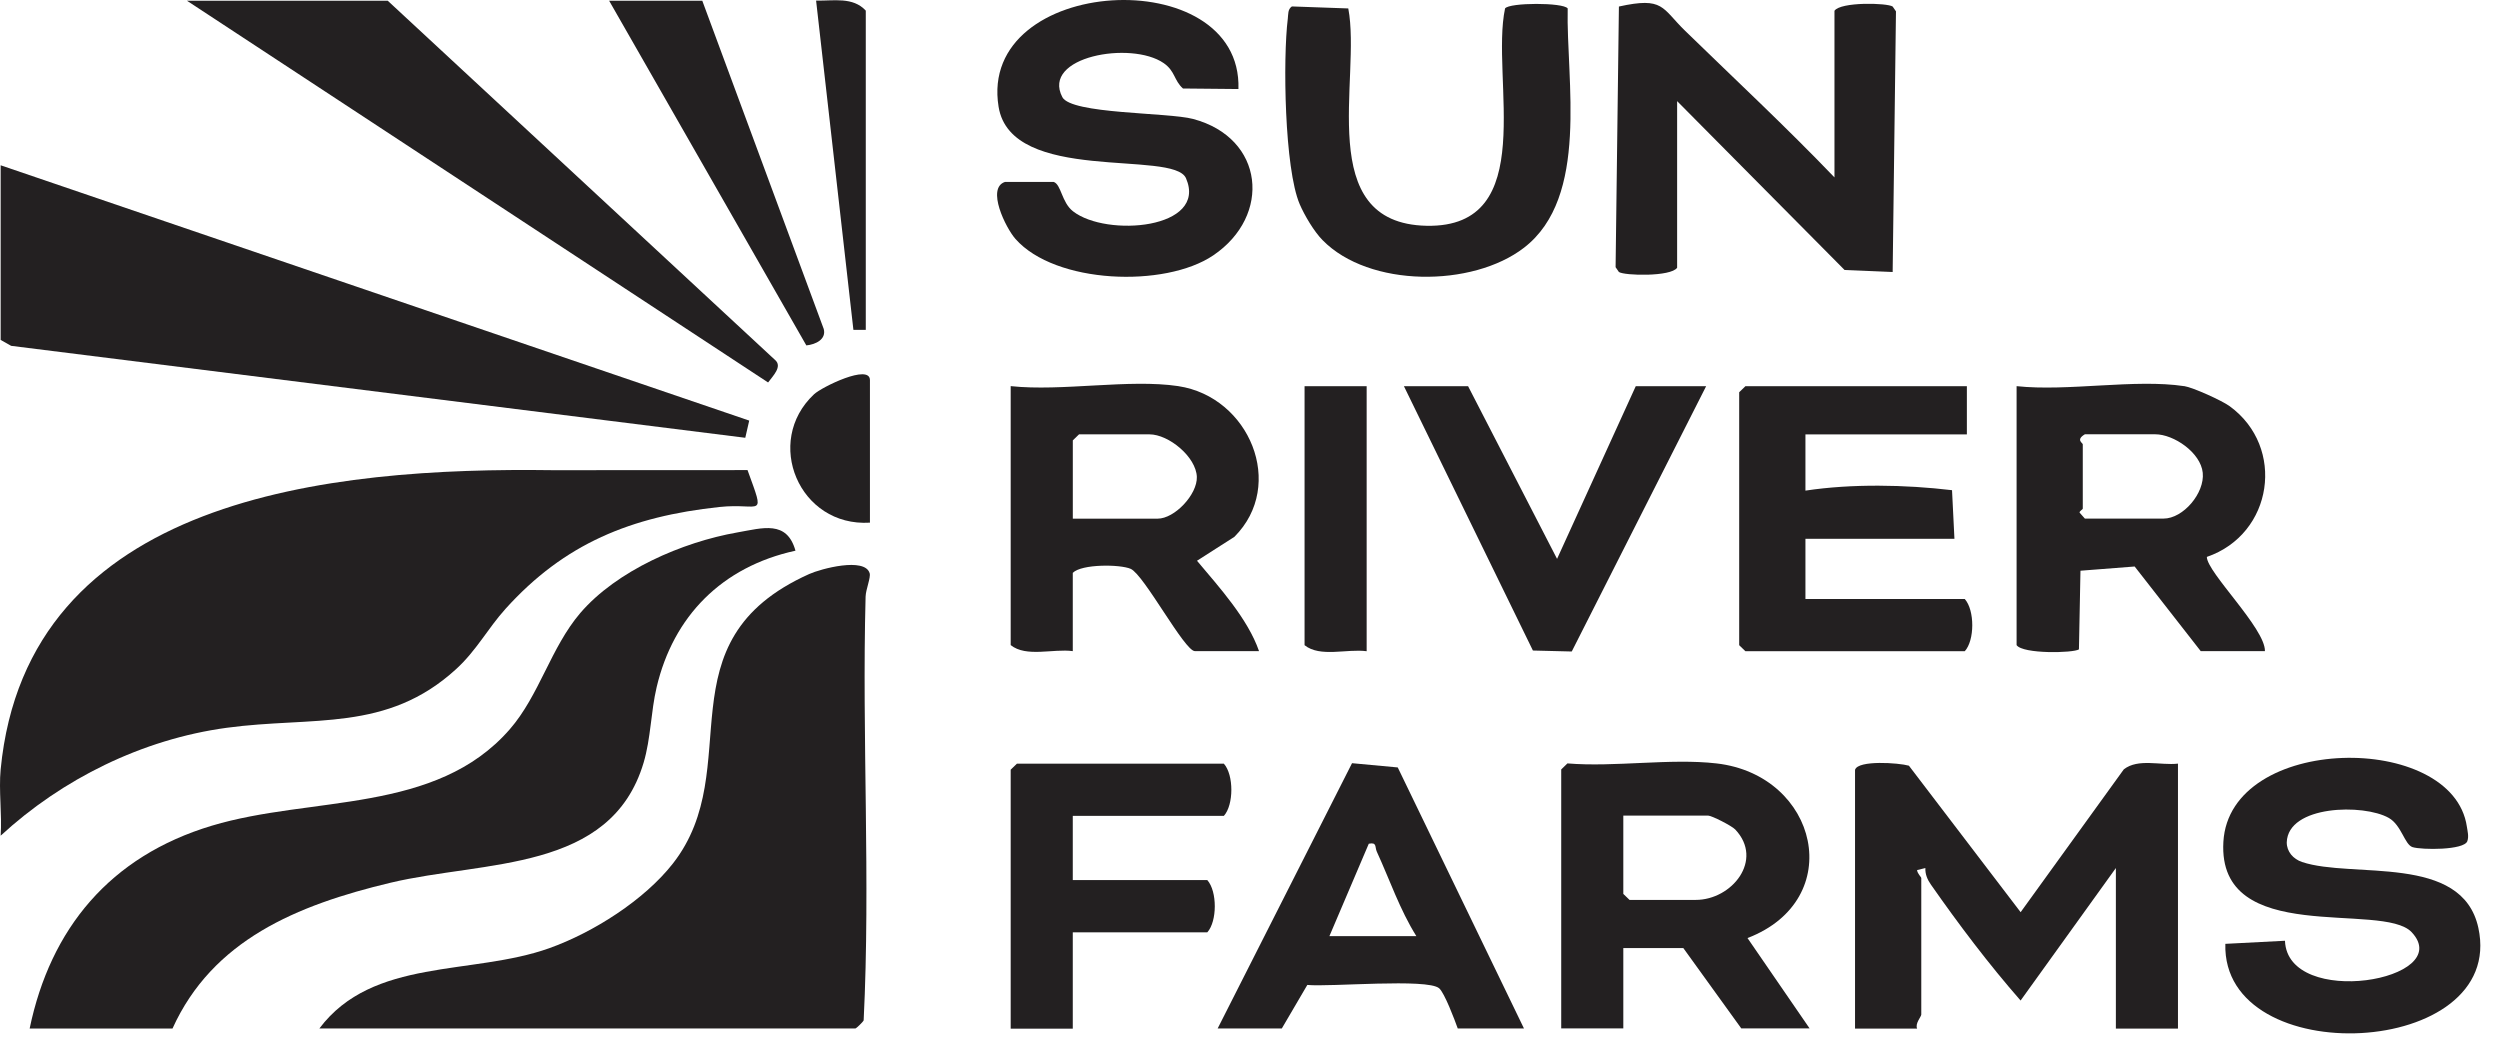 <svg width="80" height="34" viewBox="0 0 80 34" fill="none" xmlns="http://www.w3.org/2000/svg">
<g clip-path="url(#clip0_2555_2432)">
<path d="M0.021 24.622C0.863 15.892 10.545 14.947 17.699 15.046L23.921 15.043C24.502 16.649 24.363 16.08 23.02 16.224C20.192 16.527 18.059 17.395 16.178 19.481C15.604 20.118 15.251 20.812 14.594 21.413C12.377 23.44 10.006 22.916 7.256 23.289C4.548 23.656 1.984 24.932 0.021 26.742C0.068 26.055 -0.044 25.299 0.021 24.622Z" fill="#232021"/>
<path d="M10.221 32.91C11.931 30.636 15.105 31.224 17.575 30.343C18.988 29.838 20.62 28.8 21.534 27.631C23.93 24.565 21.085 20.529 25.894 18.369C26.268 18.2 27.675 17.823 27.829 18.343C27.87 18.482 27.706 18.858 27.699 19.093C27.579 23.603 27.859 28.155 27.637 32.652C27.608 32.712 27.397 32.911 27.375 32.911H10.221V32.91Z" fill="#232021"/>
<path d="M0.949 32.912C1.614 29.713 3.519 27.403 6.776 26.423C9.977 25.46 13.945 26.055 16.312 23.338C17.255 22.256 17.629 20.716 18.569 19.617C19.73 18.262 21.829 17.348 23.594 17.038C24.411 16.895 25.179 16.64 25.455 17.622C23.096 18.137 21.547 19.724 21.013 21.988C20.825 22.783 20.829 23.619 20.595 24.408C19.548 27.921 15.509 27.529 12.499 28.247C9.488 28.965 6.799 30.088 5.52 32.913H0.949V32.912Z" fill="#232021"/>
<path d="M0.021 5.289L23.975 13.459L23.849 14.009L0.357 11.067L0.021 10.878V5.289Z" fill="#232021"/>
<path d="M59.364 24.629C59.462 24.32 60.756 24.408 61.085 24.502L64.66 29.19L67.962 24.619C68.422 24.26 69.132 24.5 69.695 24.436V32.916H67.708V27.777L64.659 32.017C63.637 30.851 62.675 29.575 61.791 28.31C61.677 28.148 61.603 27.977 61.612 27.777L61.346 27.843C61.359 27.962 61.481 28.063 61.481 28.098V32.466C61.481 32.535 61.275 32.751 61.348 32.916H59.361V24.629H59.364Z" fill="#232021"/>
<path d="M12.407 0.023L24.803 11.52C25.045 11.728 24.733 12.029 24.579 12.239L5.982 0.023H12.407Z" fill="#232021"/>
<path d="M58.703 5.677V0.345C58.901 0.054 60.391 0.091 60.565 0.209L60.671 0.363L60.565 8.704L59.026 8.639L53.668 3.236V8.568C53.469 8.86 51.979 8.823 51.805 8.704L51.699 8.55L51.805 0.209C53.245 -0.108 53.169 0.253 53.93 0.992C55.527 2.546 57.162 4.07 58.703 5.677Z" fill="#232021"/>
<path d="M69.895 12.355C70.171 12.398 71.099 12.815 71.35 12.999C73.148 14.308 72.744 17.091 70.619 17.821C70.618 18.311 72.495 20.113 72.478 20.837H70.424L68.309 18.128L66.575 18.263L66.526 20.78C66.351 20.898 64.735 20.935 64.531 20.644V12.357C66.167 12.533 68.326 12.119 69.896 12.357L69.895 12.355ZM66.716 13.897C66.415 14.076 66.649 14.174 66.649 14.218V16.274C66.649 16.306 66.542 16.35 66.546 16.403L66.716 16.595H69.232C69.865 16.595 70.554 15.777 70.488 15.129C70.422 14.482 69.562 13.897 68.967 13.897H66.716Z" fill="#232021"/>
<path d="M54.926 24.429C58.188 24.803 59.121 28.788 55.92 30.018L57.907 32.909H55.721L53.867 30.339H51.946V32.909H49.959V24.622L50.158 24.429C51.669 24.554 53.451 24.26 54.926 24.429ZM51.946 26.099V28.605L52.145 28.797H54.264C55.423 28.797 56.45 27.519 55.528 26.544C55.414 26.424 54.773 26.099 54.661 26.099H51.946Z" fill="#232021"/>
<path d="M37.708 12.357C39.976 12.699 41.161 15.517 39.5 17.179L38.304 17.944C39.025 18.802 39.931 19.803 40.289 20.836H38.236C37.904 20.836 36.61 18.392 36.182 18.203C35.847 18.056 34.614 18.043 34.329 18.331V20.836C33.701 20.751 32.84 21.043 32.342 20.643V12.356C33.979 12.532 36.136 12.12 37.706 12.356L37.708 12.357ZM34.33 16.597H37.045C37.589 16.597 38.317 15.824 38.299 15.261C38.277 14.623 37.402 13.899 36.781 13.899H34.529L34.33 14.092V16.597Z" fill="#232021"/>
<path d="M73.119 30.105C73.204 32.293 78.612 31.371 77.175 29.832C76.241 28.831 70.956 30.32 71.148 26.941C71.344 23.48 78.494 23.401 78.94 26.454C78.963 26.607 79.007 26.764 78.955 26.916C78.854 27.211 77.489 27.199 77.201 27.108C76.947 27.027 76.849 26.406 76.442 26.174C75.639 25.716 73.211 25.761 73.176 26.957C73.176 27.256 73.384 27.489 73.665 27.584C75.275 28.124 78.788 27.302 79.307 29.69C80.217 33.877 71.097 34.313 71.211 30.203L73.12 30.104L73.119 30.105Z" fill="#232021"/>
<path d="M39.628 2.849L37.855 2.832C37.564 2.572 37.608 2.276 37.237 2.019C36.196 1.301 33.319 1.81 33.994 3.107C34.279 3.655 37.367 3.592 38.176 3.806C40.465 4.413 40.699 6.905 38.824 8.172C37.278 9.217 33.766 9.088 32.495 7.646C32.186 7.298 31.551 6.016 32.162 5.821H33.716C33.96 5.9 33.97 6.476 34.336 6.761C35.406 7.598 38.655 7.329 37.952 5.704C37.553 4.783 32.359 5.9 31.955 3.418C31.268 -0.796 39.76 -1.261 39.63 2.849H39.628Z" fill="#232021"/>
<path d="M62.94 12.359V13.901H57.774V15.7C59.26 15.475 60.967 15.508 62.465 15.686L62.542 17.242H57.774V19.169H62.873C63.195 19.532 63.19 20.49 62.873 20.839H55.853L55.654 20.646V12.552L55.853 12.359H62.94Z" fill="#232021"/>
<path d="M42.323 7.686C42.048 7.406 41.745 6.894 41.59 6.533C41.103 5.396 41.05 1.876 41.21 0.594C41.227 0.456 41.205 0.298 41.34 0.206L43.145 0.27C43.573 2.507 42.013 7.151 45.651 7.225C49.29 7.298 47.687 2.5 48.162 0.27C48.299 0.079 50.025 0.075 50.166 0.27C50.115 2.572 50.869 6.305 48.77 7.926C47.117 9.202 43.812 9.207 42.323 7.685V7.686Z" fill="#232021"/>
<path d="M48.767 32.911H46.648C46.55 32.636 46.226 31.775 46.053 31.625C45.679 31.301 42.551 31.588 41.834 31.518L41.018 32.911H38.965L43.265 24.422L44.728 24.558L48.767 32.911ZM42.541 29.956H45.323C44.791 29.105 44.473 28.157 44.059 27.256C43.988 27.101 44.07 26.945 43.801 26.999L42.541 29.956Z" fill="#232021"/>
<path d="M34.329 26.108V28.163H38.634C38.956 28.527 38.95 29.484 38.634 29.834H34.329V32.917H32.342V24.63L32.541 24.438H39.164C39.486 24.801 39.48 25.758 39.164 26.108H34.329Z" fill="#232021"/>
<path d="M46.979 12.359L49.826 17.884L52.344 12.359H54.596L50.296 20.848L49.053 20.817L44.926 12.359H46.979Z" fill="#232021"/>
<path d="M19.492 0.023H22.473L26.36 10.528C26.445 10.856 26.106 11.023 25.803 11.053L19.492 0.023Z" fill="#232021"/>
<path d="M43.733 12.359V20.839C43.105 20.754 42.244 21.046 41.746 20.646V12.359H43.733Z" fill="#232021"/>
<path d="M27.706 10.556H27.309L26.115 0.019C26.674 0.032 27.291 -0.109 27.705 0.34V10.555L27.706 10.556Z" fill="#232021"/>
<path d="M27.838 16.725C25.571 16.866 24.429 14.13 26.051 12.615C26.299 12.384 27.838 11.63 27.838 12.164V16.725Z" fill="#232021"/>
</g>
<defs>
<clipPath id="clip0_2555_2432">
<rect width="79.37" height="33.071" fill="white"/>
</clipPath>
</defs>
</svg>

